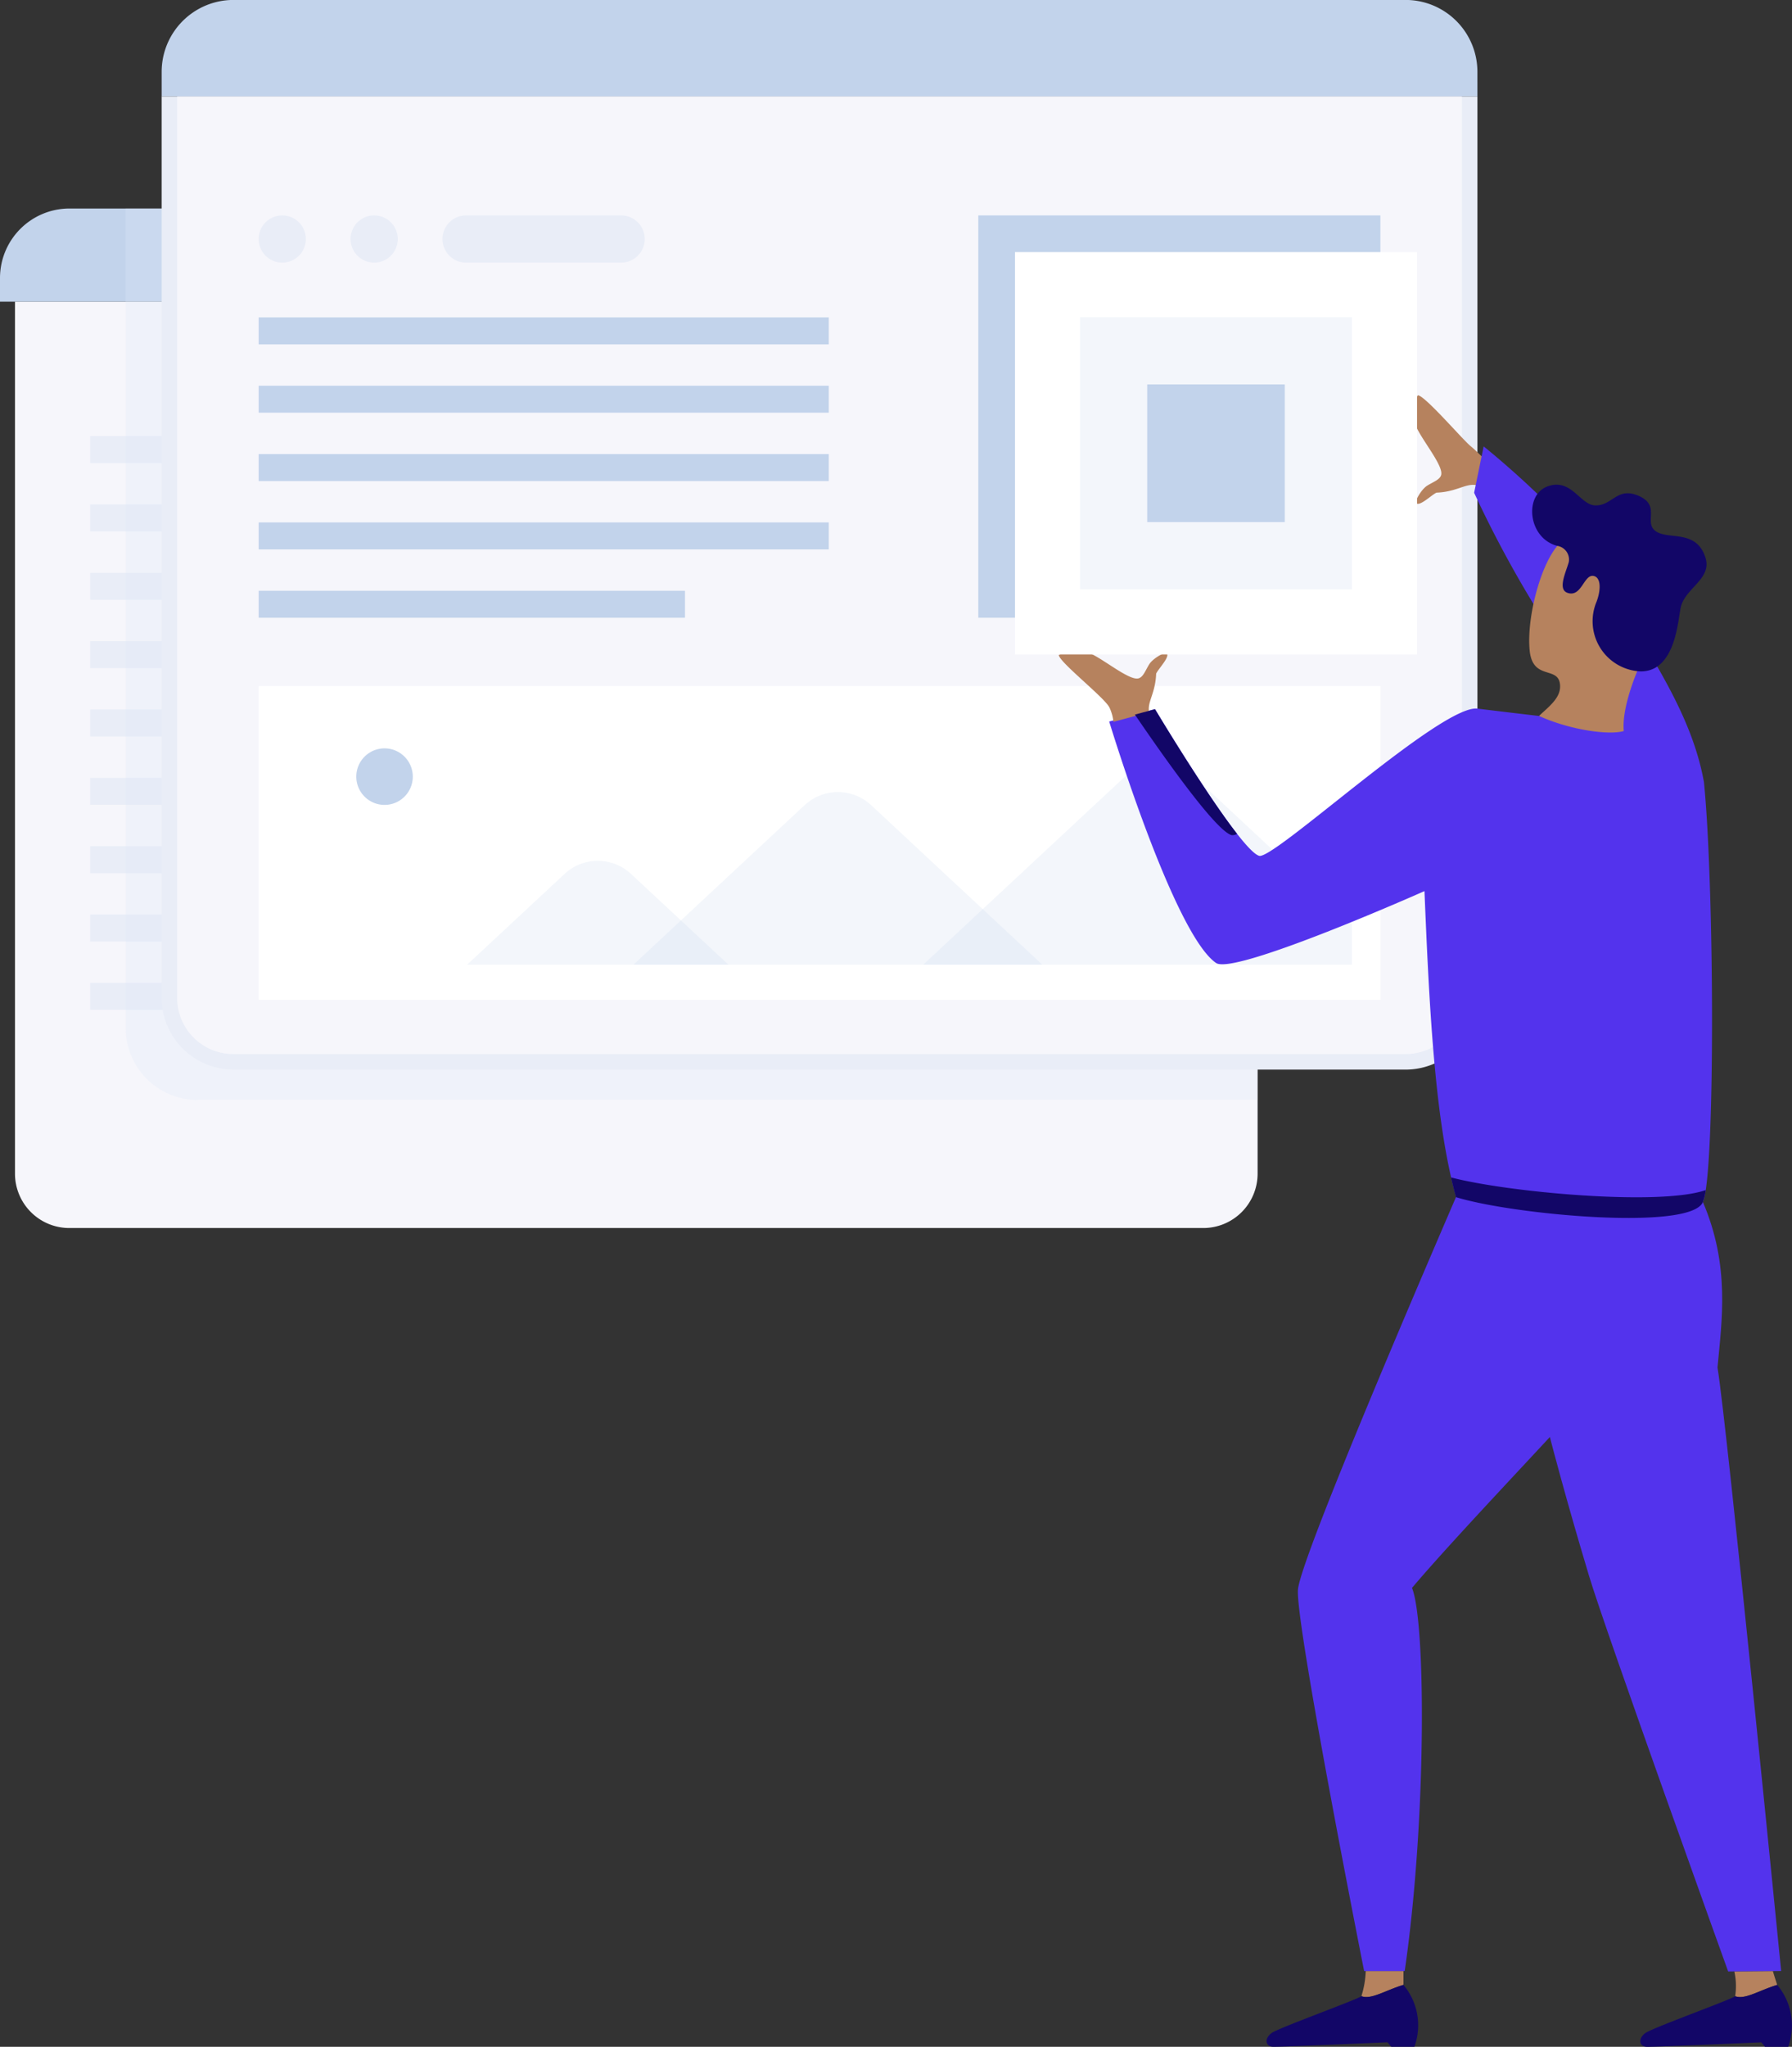 <svg id="Group_1141" data-name="Group 1141" xmlns="http://www.w3.org/2000/svg" width="126.866" height="144.816" viewBox="0 0 126.866 144.816">
    <rect x="0" y="0" width="126.866" height="144.816" fill="#333333" stroke="none"/>
    <defs>
        <clipPath id="clip-path">
            <path id="Rectangle_172" data-name="Rectangle 172" class="cls-1" d="M0 0h126.866v144.816H0z"/>
        </clipPath>
        <clipPath id="clip-path-4">
            <path id="Rectangle_152" data-name="Rectangle 152" class="cls-1" d="M0 0h80.124v63.067H0z"/>
        </clipPath>
        <clipPath id="clip-path-7">
            <path id="Rectangle_156" data-name="Rectangle 156" class="cls-1" d="M0 0h28.947v12.215H0z"/>
        </clipPath>
        <clipPath id="clip-path-8">
            <path id="Rectangle_157" data-name="Rectangle 157" class="cls-1" d="M0 0h18.497v7.349H0z"/>
        </clipPath>
        <clipPath id="clip-path-9">
            <path id="Rectangle_158" data-name="Rectangle 158" class="cls-1" d="M0 0h30.363v14.323H0z"/>
        </clipPath>
        <clipPath id="clip-path-12">
            <path id="Rectangle_169" data-name="Rectangle 169" class="cls-1" d="M0 0h19.25v19.251H0z"/>
        </clipPath>
        <style>
            .cls-1{fill:none}.cls-2{clip-path:url(#clip-path)}.cls-3{fill:#f6f6fb}.cls-4{fill:#c2d3eb}.cls-5{fill:#e9edf7}.cls-10{isolation:isolate}.cls-9{fill:#fff}.cls-10{opacity:.2}.cls-14{fill:#5333ed}.cls-15{fill:#b6825e}.cls-16{fill:#120667}
        </style>
    </defs>
    <g id="Group_773" data-name="Group 773" class="cls-2">
        <g id="Group_747" data-name="Group 747">
            <g id="Group_746" data-name="Group 746" class="cls-2">
                <path id="Path_344" data-name="Path 344" class="cls-3" d="M11.606 233.375v61.7a3.847 3.847 0 0 0 3.843 3.843h80.286a3.847 3.847 0 0 0 3.843-3.843v-61.7z" transform="translate(-10.545 -212.032)"/>
                <path id="Path_345" data-name="Path 345" class="cls-4" d="M90.095 166.17a4.919 4.919 0 0 0-4.9-4.9H4.9a4.919 4.919 0 0 0-4.9 4.9v1.69h90.095z" transform="translate(0 -146.517)"/>
                <path id="Rectangle_142" data-name="Rectangle 142" class="cls-5" transform="translate(6.382 30.857)" d="M0 0h77.331v1.909H0z"/>
                <path id="Rectangle_143" data-name="Rectangle 143" class="cls-5" transform="translate(6.382 35.692)" d="M0 0h77.331v1.909H0z"/>
                <path id="Rectangle_144" data-name="Rectangle 144" class="cls-5" transform="translate(6.382 40.528)" d="M0 0h77.331v1.909H0z"/>
                <path id="Rectangle_145" data-name="Rectangle 145" class="cls-5" transform="translate(6.382 45.363)" d="M0 0h77.331v1.909H0z"/>
                <path id="Rectangle_146" data-name="Rectangle 146" class="cls-5" transform="translate(6.382 50.198)" d="M0 0h77.331v1.909H0z"/>
                <path id="Rectangle_147" data-name="Rectangle 147" class="cls-5" transform="translate(6.382 55.034)" d="M0 0h77.331v1.909H0z"/>
                <path id="Rectangle_148" data-name="Rectangle 148" class="cls-5" transform="translate(6.382 59.869)" d="M0 0h77.331v1.909H0z"/>
                <path id="Rectangle_149" data-name="Rectangle 149" class="cls-5" transform="translate(6.382 64.705)" d="M0 0h77.331v1.909H0z"/>
                <path id="Rectangle_150" data-name="Rectangle 150" class="cls-5" transform="translate(6.382 69.54)" d="M0 0h77.331v1.909H0z"/>
            </g>
        </g>
        <g id="Group_752" data-name="Group 752">
            <g id="Group_751" data-name="Group 751" class="cls-2">
                <g id="Group_750" data-name="Group 750" transform="translate(8.898 14.749)" style="isolation:isolate;opacity:.3">
                    <g id="Group_749" data-name="Group 749">
                        <g id="Group_748" data-name="Group 748" style="clip-path:url(#clip-path-4)">
                            <path id="Path_346" data-name="Path 346" d="M102.359 224.333h75.053V166.17a4.919 4.919 0 0 0-4.9-4.9H97.288v58a5.086 5.086 0 0 0 5.071 5.071" transform="translate(-97.288 -161.266)" style="fill:#dfe9f8"/>
                        </g>
                    </g>
                </g>
            </g>
        </g>
        <g id="Group_754" data-name="Group 754">
            <g id="Group_753" data-name="Group 753" class="cls-2">
                <path id="Path_347" data-name="Path 347" class="cls-5" d="M125.129 74.558v63.788a5.085 5.085 0 0 0 5.071 5.071h83.009a5.086 5.086 0 0 0 5.071-5.071V74.558z" transform="translate(-113.685 -67.74)"/>
                <path id="Path_348" data-name="Path 348" class="cls-3" d="M137.128 74.558v63.788a3.978 3.978 0 0 0 3.973 3.973h83.009a3.978 3.978 0 0 0 3.973-3.973V74.558z" transform="translate(-124.587 -67.74)"/>
                <path id="Path_349" data-name="Path 349" class="cls-4" d="M218.278 5.075A5.086 5.086 0 0 0 213.208 0H130.2a5.086 5.086 0 0 0-5.071 5.071v1.751h93.15z" transform="translate(-113.684 -.004)"/>
                <path id="Path_350" data-name="Path 350" class="cls-4" d="M240.4 26.205c.138.238.025.434-.25.434h-2.815c-.275 0-.388-.2-.25-.434l1.408-2.438a.265.265 0 0 1 .5 0" transform="translate(-215.347 -21.431)"/>
            </g>
        </g>
        <path id="Rectangle_155" data-name="Rectangle 155" class="cls-9" transform="translate(18.313 48.542)" d="M0 0h79.413v22.196H0z"/>
        <g id="Group_765" data-name="Group 765">
            <g id="Group_764" data-name="Group 764" class="cls-2">
                <path id="Path_351" data-name="Path 351" class="cls-4" d="M275.807 581a2 2 0 1 1 2 2 2 2 0 0 1-2-2" transform="translate(-250.583 -526.051)"/>
                <g id="Group_757" data-name="Group 757" class="cls-10" transform="translate(44.849 56.039)">
                    <g id="Group_756" data-name="Group 756">
                        <g id="Group_755" data-name="Group 755" style="clip-path:url(#clip-path-7)">
                            <path id="Path_352" data-name="Path 352" class="cls-4" d="m502.5 613.661-12.122 11.29h28.947l-12.122-11.29a3.45 3.45 0 0 0-4.7 0" transform="translate(-490.382 -612.736)"/>
                        </g>
                    </g>
                </g>
                <g id="Group_760" data-name="Group 760" class="cls-10" transform="translate(33.074 60.905)">
                    <g id="Group_759" data-name="Group 759">
                        <g id="Group_758" data-name="Group 758" style="clip-path:url(#clip-path-8)">
                            <path id="Path_353" data-name="Path 353" class="cls-4" d="m368.531 666.867-6.9 6.424h18.5l-6.9-6.424a3.449 3.449 0 0 0-4.7 0" transform="translate(-361.634 -665.942)"/>
                        </g>
                    </g>
                </g>
                <g id="Group_763" data-name="Group 763" class="cls-10" transform="translate(65.35 53.931)">
                    <g id="Group_762" data-name="Group 762">
                        <g id="Group_761" data-name="Group 761" style="clip-path:url(#clip-path-9)">
                            <path id="Path_354" data-name="Path 354" class="cls-4" d="m744.906 601.115-11.276-10.5a3.45 3.45 0 0 0-4.7 0l-14.385 13.4h30.364z" transform="translate(-714.542 -589.688)"/>
                        </g>
                    </g>
                </g>
                <path id="Rectangle_159" data-name="Rectangle 159" class="cls-4" transform="translate(18.313 41.798)" d="M0 0h30.181v1.909H0z"/>
                <path id="Rectangle_160" data-name="Rectangle 160" class="cls-4" transform="translate(18.313 36.962)" d="M0 0h40.361v1.909H0z"/>
                <path id="Rectangle_161" data-name="Rectangle 161" class="cls-4" transform="translate(18.313 32.127)" d="M0 0h40.361v1.909H0z"/>
                <path id="Rectangle_162" data-name="Rectangle 162" class="cls-4" transform="translate(18.313 27.291)" d="M0 0h40.361v1.909H0z"/>
                <path id="Rectangle_163" data-name="Rectangle 163" class="cls-4" transform="translate(18.313 22.456)" d="M0 0h40.361v1.909H0z"/>
                <path id="Path_355" data-name="Path 355" class="cls-5" d="M200.233 168.32a1.67 1.67 0 1 1 1.67 1.67 1.67 1.67 0 0 1-1.67-1.67" transform="translate(-181.92 -151.409)"/>
                <path id="Path_356" data-name="Path 356" class="cls-5" d="M271.377 168.32a1.67 1.67 0 1 1 1.67 1.67 1.67 1.67 0 0 1-1.67-1.67" transform="translate(-246.558 -151.409)"/>
                <path id="Path_357" data-name="Path 357" class="cls-5" d="M355.17 166.65h-10.978a1.67 1.67 0 0 0 0 3.34h10.978a1.67 1.67 0 1 0 0-3.34" transform="translate(-311.196 -151.409)"/>
                <path id="Rectangle_164" data-name="Rectangle 164" class="cls-4" transform="translate(69.26 15.241)" d="M0 0h28.466v28.466H0z"/>
            </g>
        </g>
        <g id="Group_767" data-name="Group 767">
            <g id="Group_766" data-name="Group 766" class="cls-2">
                <path id="Path_358" data-name="Path 358" class="cls-14" d="M861.818 548.188s5.969 9.981 7.376 10.376c1.039.292 12.93-10.746 15.455-10.414 1.409.17 3.552.428 4.358.518a49.246 49.246 0 0 1 6 1.066 11.45 11.45 0 0 1 5.667 3.562c.737 7.246.823 27.7-.064 29.76s-13.531.881-17.477-.348c-1.544-5.474-1.916-13.919-2.24-21.648 0 0-13.444 5.98-14.753 5.085-3.013-2.058-7.566-17.083-7.566-17.083z" transform="translate(-780.047 -498.012)"/>
                <path id="Path_359" data-name="Path 359" class="cls-15" d="M1056.826 1525.834v-.978h-2.672a6.6 6.6 0 0 1-.306 1.777c.694.267 1.711-.422 2.978-.8" transform="translate(-957.467 -1385.398)"/>
                <path id="Path_360" data-name="Path 360" class="cls-16" d="M990.09 1535.546c-1.267.378-2.284 1.066-2.978.8-.368.267-5.786 2.216-6.337 2.593s-.482.985.116.985c.873 0 8.066-.317 8.066-.317.146.158.265.317.265.317h1.643a4.456 4.456 0 0 0-.776-4.378" transform="translate(-890.73 -1395.11)"/>
                <path id="Path_361" data-name="Path 361" class="cls-15" d="M1345.574 1525.856c-.172-.513-.307-.978-.307-.978l-2.729.025a4.7 4.7 0 0 1 .058 1.752c.694.267 1.711-.422 2.978-.8" transform="translate(-1219.755 -1385.418)"/>
                <path id="Path_362" data-name="Path 362" class="cls-16" d="M1279.411 1535.572c-1.267.377-2.283 1.067-2.978.8-.367.267-5.786 2.216-6.337 2.593s-.482.986.116.986c.873 0 8.067-.317 8.067-.317.146.158.265.317.265.317h1.644a4.457 4.457 0 0 0-.776-4.378" transform="translate(-1153.591 -1395.134)"/>
                <path id="Path_363" data-name="Path 363" class="cls-14" d="M1179.7 923.152c1.941 4.529 1.337 8.411 1.035 11.71.665 3.947 4.507 42.7 4.507 42.7-.971 0-3.752.032-3.752.032s-8.693-24.119-9.855-28.006c-1.248-4.169-6.125-20.569-5.866-27.118 3.782.349 13.931.679 13.931.679" transform="translate(-1059.143 -838.107)"/>
                <path id="Path_364" data-name="Path 364" class="cls-14" d="M1016 922.473c-1.682 3.914-11.122 25.747-11.33 28.093s4.684 27 4.684 27h2.872c1.553-10.678 1.5-24.7.517-27.111 3.864-4.557 12.569-13.468 14.254-15.721a14.9 14.9 0 0 0 2.533-11.275c-2.589-.635-13.531-.984-13.531-.984" transform="translate(-912.779 -838.107)"/>
                <path id="Path_365" data-name="Path 365" class="cls-15" d="M1098.4 312.167c-.744-.141-1.384.479-2.812.532-.372.176-1.226 1.033-1.451.728-.084-.114.366-.958.8-1.226s.879-.414.978-.737c.2-.647-1.349-2.458-1.783-3.48a2.39 2.39 0 0 1 .136-2.173c.485 0 3.146 3.108 3.727 3.588.441.365.927.873.927.873z" transform="translate(-993.892 -277.843)"/>
                <path id="Path_366" data-name="Path 366" class="cls-15" d="M826 507.465c-.141-.745.443-1.306.5-2.734.175-.372 1.033-1.226.727-1.452-.113-.084-.958.366-1.226.805s-.413.879-.737.978c-.647.2-2.458-1.349-3.48-1.783a2.39 2.39 0 0 0-2.173.136c0 .485 3.278 3.04 3.588 3.727a3.176 3.176 0 0 1 .278 1z" transform="translate(-744.649 -457.071)"/>
                <path id="Path_367" data-name="Path 367" class="cls-14" d="M1157.369 369.043c-.978-5.427-4.7-9.937-5.976-12.99-1.919-4.6-9.61-10.711-9.61-10.711l-.674 3.281a80.069 80.069 0 0 0 5.35 9.7c1.378 2.042 4.148 9.285 4.148 9.285z" transform="translate(-1036.747 -313.758)"/>
                <path id="Path_368" data-name="Path 368" class="cls-15" d="M1191.837 417.08c-.458.889-1.525 3.477-1.369 5.143-1.019.3-3.732-.045-6-1.067.69-.664 1.549-1.269 1.49-2.179-.09-1.415-1.95-.269-2.156-2.484-.24-2.584 1.04-7.035 2.524-7.86a5.22 5.22 0 0 1 7.05 1.276c2.007 2.446-.615 5.363-1.544 7.17" transform="translate(-1075.512 -370.5)"/>
                <path id="Path_369" data-name="Path 369" class="cls-16" d="M1188.561 382.626c-.716-.252-.089-1.482.1-2.188a.981.981 0 0 0-.814-1.131c-2.081-.538-2.374-3.594-.693-4.209s2.3 1.312 3.37 1.345c1.25.038 1.554-1.393 3.157-.641 1.48.694.262 1.861 1.141 2.471.906.629 2.866-.158 3.511 1.862.479 1.5-1.408 2.137-1.74 3.486-.207.842-.339 4.558-2.828 4.567a3.551 3.551 0 0 1-3.14-4.931c.34-.924.284-1.709-.193-1.82-.711-.166-.853 1.55-1.875 1.189" transform="translate(-1077.595 -340.684)"/>
                <path id="Path_370" data-name="Path 370" class="cls-16" d="M885.375 557.55a.719.719 0 0 0 .385-.089c-2.27-2.9-5.812-8.824-5.812-8.824l-1.424.383c1.975 2.9 5.731 8.243 6.85 8.529" transform="translate(-798.178 -498.461)"/>
                <path id="Path_371" data-name="Path 371" class="cls-16" d="M1123.235 910.832c.111.483.228.95.353 1.4 3.947 1.229 16.589 2.411 17.477.349a3.882 3.882 0 0 0 .2-.85c-3.246 1.137-14.009.161-18.027-.894" transform="translate(-1020.508 -827.53)"/>
            </g>
        </g>
        <path id="Rectangle_167" data-name="Rectangle 167" class="cls-9" transform="translate(71.855 17.837)" d="M0 0h28.466v28.466H0z"/>
        <g id="Group_772" data-name="Group 772">
            <g id="Group_771" data-name="Group 771" class="cls-2">
                <g id="Group_770" data-name="Group 770" class="cls-10" transform="translate(76.463 22.444)">
                    <g id="Group_769" data-name="Group 769">
                        <g id="Group_768" data-name="Group 768" style="clip-path:url(#clip-path-12)">
                            <path id="Rectangle_168" data-name="Rectangle 168" class="cls-4" d="M0 0h19.25v19.25H0z"/>
                        </g>
                    </g>
                </g>
            </g>
        </g>
        <path id="Rectangle_171" data-name="Rectangle 171" class="cls-4" transform="translate(81.219 27.2)" d="M0 0h9.739v9.739H0z"/>
    </g>
</svg>
